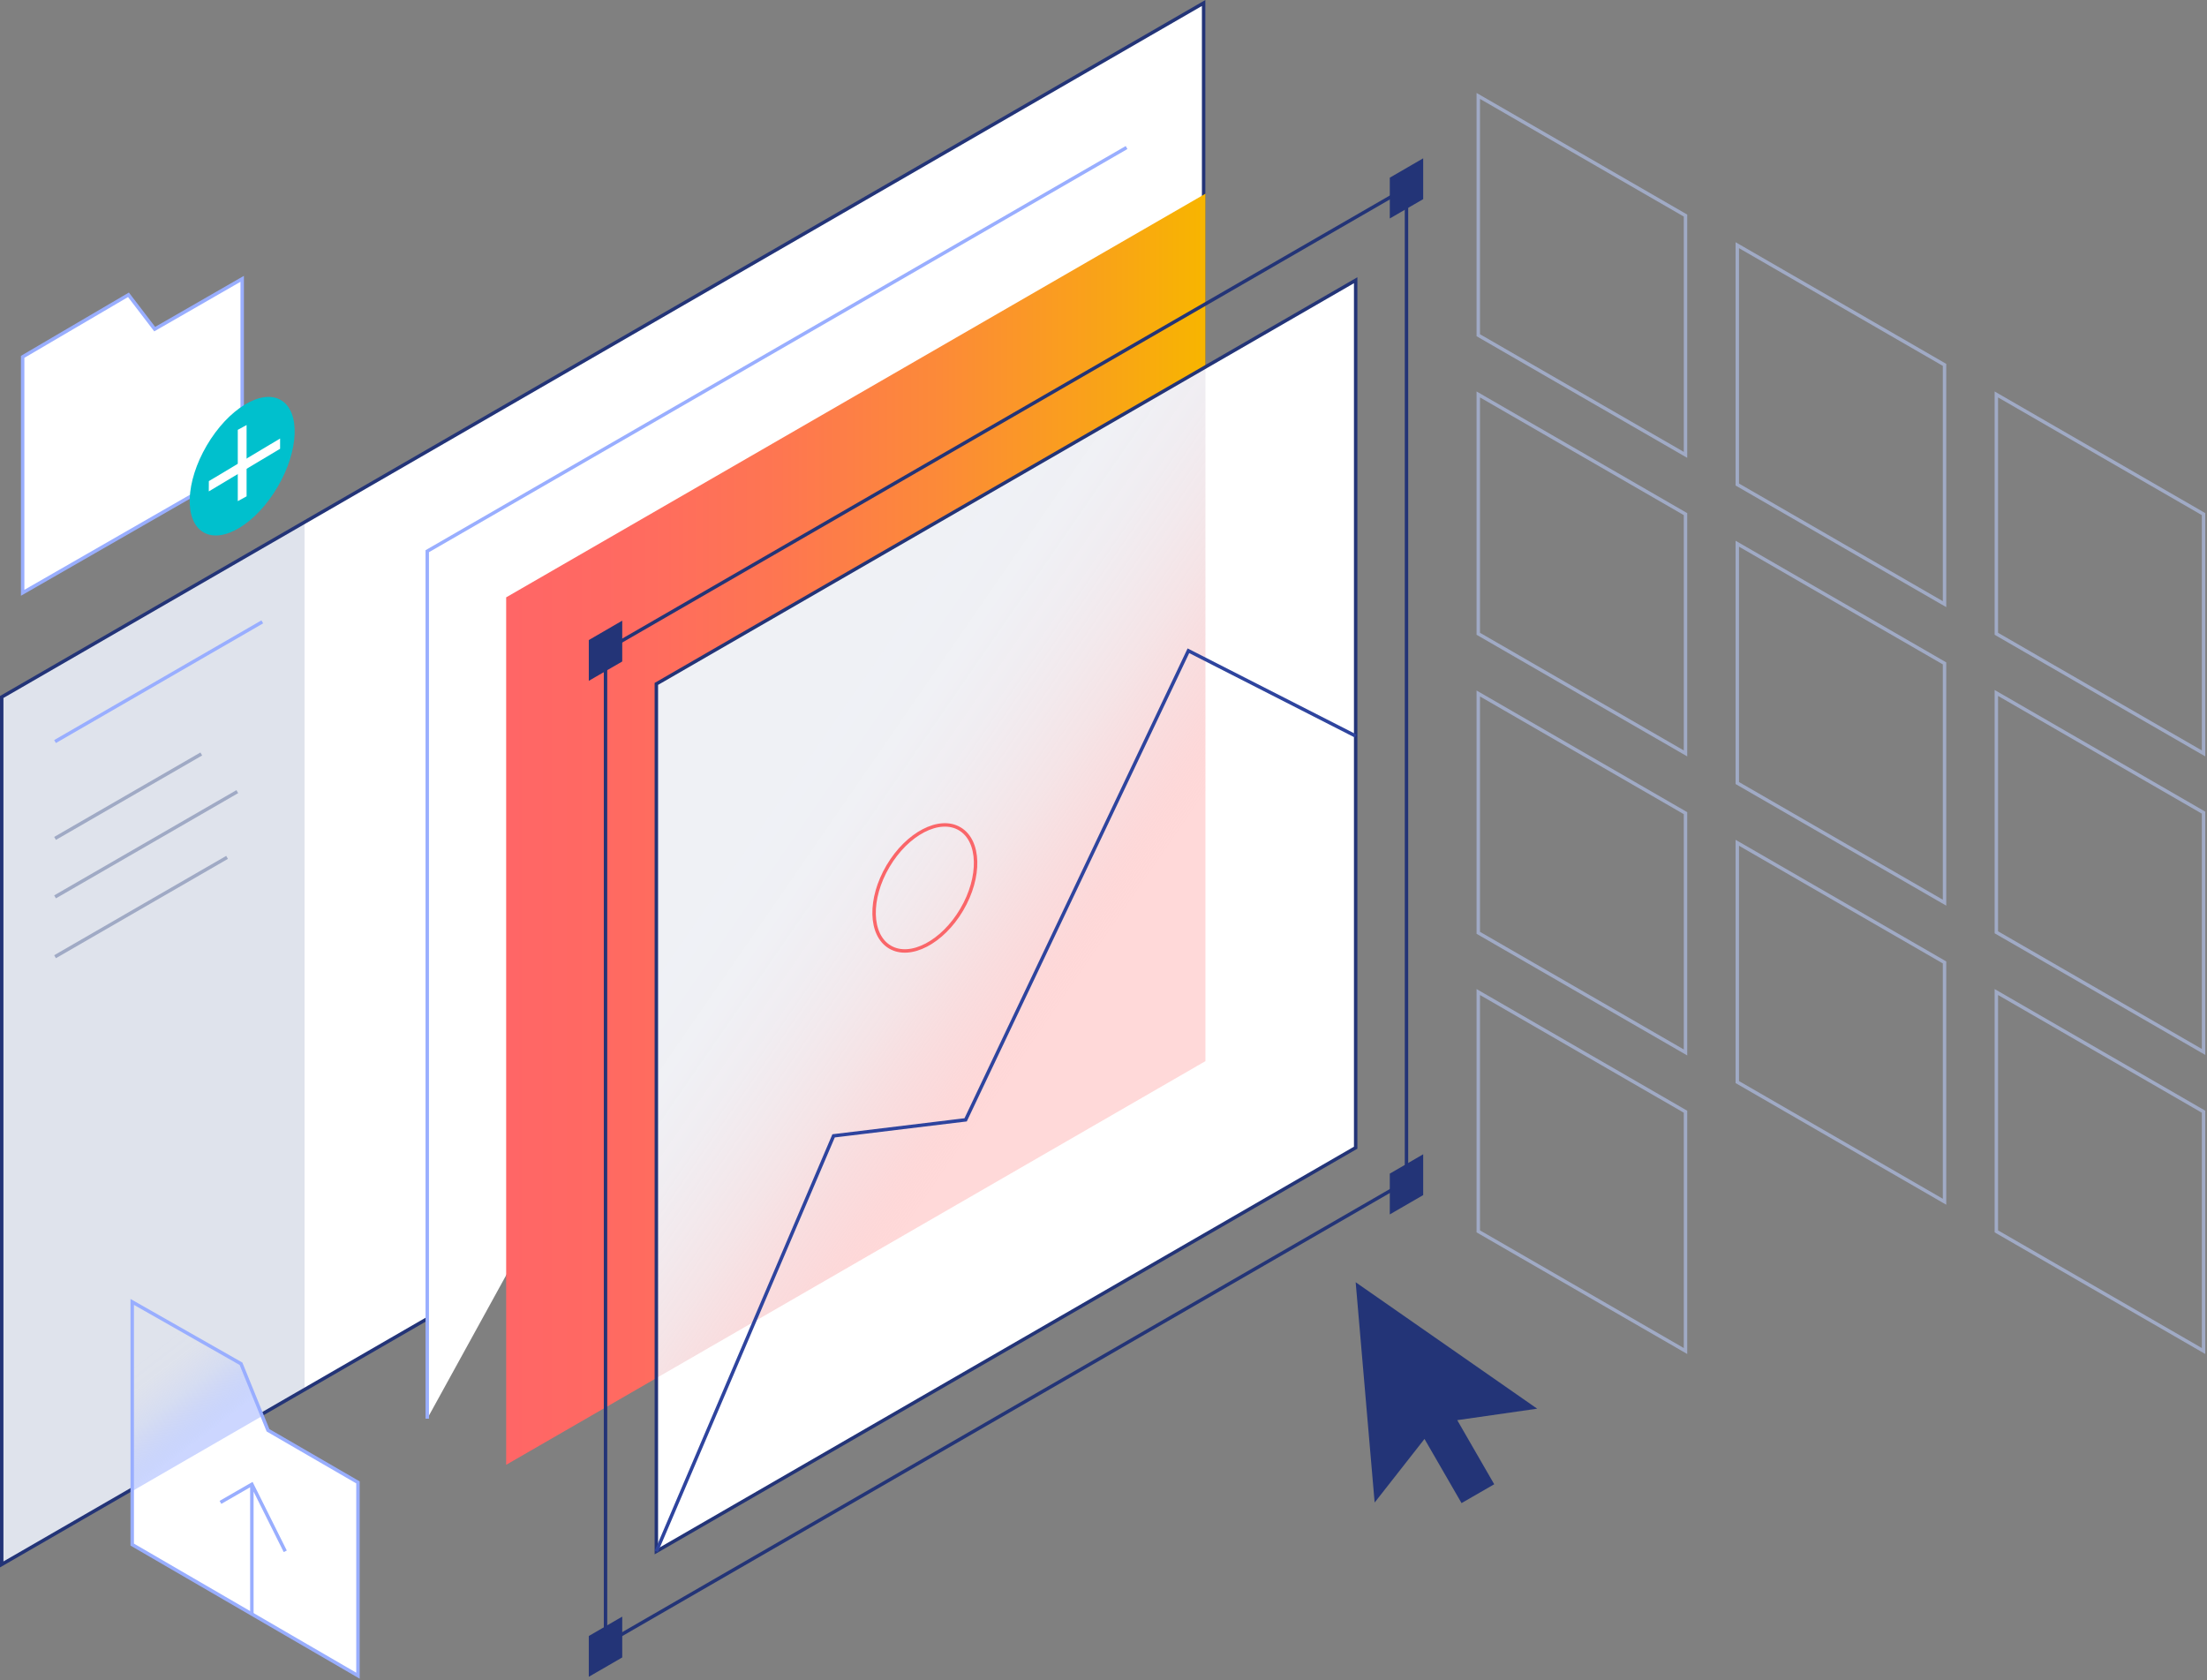 <svg xmlns="http://www.w3.org/2000/svg" width="641" height="488" viewBox="0 0 641 488">
    <rect x="0" y="0" width="641" height="488" fill="#808080" stroke="none"/>
    <defs>
        <linearGradient id="in7cc3xk7a" x1="0%" x2="100%" y1="50%" y2="50%">
            <stop offset="0%" stop-color="#F66"/>
            <stop offset="17%" stop-color="#FF6A61"/>
            <stop offset="39%" stop-color="#FE7651"/>
            <stop offset="62%" stop-color="#FC8A38"/>
            <stop offset="87%" stop-color="#F9A515"/>
            <stop offset="100%" stop-color="#F8B500"/>
        </linearGradient>
        <linearGradient id="0rgdcgt0kb" x1="65.283%" x2="36.089%" y1="69.429%" y2="32.314%">
            <stop offset="0%" stop-color="#F66" stop-opacity=".5"/>
            <stop offset="6%" stop-color="#FB7778" stop-opacity=".57"/>
            <stop offset="16%" stop-color="#F39397" stop-opacity=".68"/>
            <stop offset="28%" stop-color="#EDACB1" stop-opacity=".78"/>
            <stop offset="39%" stop-color="#E8C0C6" stop-opacity=".86"/>
            <stop offset="52%" stop-color="#E4CFD7" stop-opacity=".92"/>
            <stop offset="65%" stop-color="#E1DAE3" stop-opacity=".97"/>
            <stop offset="80%" stop-color="#E0E1EA" stop-opacity=".99"/>
            <stop offset="100%" stop-color="#DFE3EC"/>
        </linearGradient>
        <linearGradient id="f4a8kukjmc" x1="50.188%" x2="22.401%" y1="73.976%" y2="21.419%">
            <stop offset="0%" stop-color="#99AEFF" stop-opacity=".5"/>
            <stop offset="8%" stop-color="#A7B9FB" stop-opacity=".6"/>
            <stop offset="21%" stop-color="#B8C6F7" stop-opacity=".72"/>
            <stop offset="34%" stop-color="#C6D0F3" stop-opacity=".82"/>
            <stop offset="47%" stop-color="#D1D9F0" stop-opacity=".9"/>
            <stop offset="62%" stop-color="#D9DEEE" stop-opacity=".96"/>
            <stop offset="78%" stop-color="#DEE2EC" stop-opacity=".99"/>
            <stop offset="100%" stop-color="#DFE3EC"/>
        </linearGradient>
    </defs>
    <g fill="none" fill-rule="evenodd">
        <g>
            <g fill="#233477" fill-rule="nonzero">
                <path d="M0.74 0.41L6.25 64.39 20.73 45.92 31.49 64.55 40.98 59.08 30.24 40.46 53.46 37.13z" transform="translate(-220 -312) translate(613 684)"/>
            </g>
            <g>
                <path fill="#FFF" fill-rule="nonzero" d="M220.5 766.36L220.5 514.43 569.58 312.87 569.59 564.81z" transform="translate(-220 -312)"/>
                <path fill="#DFE3EC" fill-rule="nonzero" d="M220.5 766.36L220.5 514.43 308.45 463.69 308.46 715.64z" transform="translate(-220 -312)"/>
                <path stroke="#99AEFF" d="M235.99 527.37L296.18 492.61" transform="translate(-220 -312)"/>
                <path stroke="#A0AAC5" d="M235.99 555.5L278.46 530.98M235.99 572.48L288.92 541.92M235.99 589.86L285.95 561.01" transform="translate(-220 -312)"/>
                <path stroke="#233477" d="M220.5 766.36L220.5 514.43 569.58 312.87 569.59 564.81z" transform="translate(-220 -312)"/>
            </g>
            <g transform="translate(-220 -312) translate(344 354)">
                <path fill="#FFF" fill-rule="nonzero" stroke="#99AEFF" d="M0.09 370.03L0.09 118.09 203.2 0.85"/>
                <path fill="url(#in7cc3xk7a)" fill-rule="nonzero" d="M226.12 266.19L23.01 383.43 23.01 131.49 226.12 14.25z"/>
                <path fill="#FFF" fill-rule="nonzero" d="M269.74 291.33L66.63 408.57 66.63 156.63 269.74 39.39z"/>
                <path fill="url(#0rgdcgt0kb)" fill-rule="nonzero" d="M226.11 64.57L226.11 266.19 66.62 358.25 66.62 156.63z" opacity=".5"/>
                <path stroke="#233477" d="M269.74 291.33L66.63 408.57 66.63 156.63 269.74 39.39z"/>
                <ellipse cx="144.61" cy="215.886" stroke="#FA6669" rx="19.94" ry="12.43" transform="rotate(-59.46 144.61 215.886)"/>
                <path stroke="#2E449E" d="M66.63 408.57L118.11 287.89 156.46 283.24 221.16 147 269.74 171.76"/>
                <path stroke="#233477" d="M284.5 301.12L51.87 435.4 51.87 146.84 284.5 12.56z"/>
                <path fill="#233477" fill-rule="nonzero" stroke="#233477" d="M56.22 139.13L56.22 149.83 52.39 152.05 47.51 154.87 47.51 144.18zM288.85 4.85L288.85 15.55 285.02 17.77 280.15 20.59 280.15 9.89zM56.22 428.39L56.22 439.09 52.39 441.31 47.51 444.13 47.51 433.44zM288.85 294.11L288.85 304.81 285.02 307.02 280.15 309.84 280.15 299.15z"/>
            </g>
            <g stroke="#A0AAC5">
                <path d="M150.82 157.07L211 191.82 211 122.32 150.82 87.56zM75.58 113.72L135.77 148.47 135.77 78.97 75.58 44.21zM.35 70.36L60.54 105.11 60.54 35.61.35.86zM150.82 243.77L211 278.52 211 209.02 150.82 174.26zM75.58 200.42L135.77 235.17 135.77 165.67 75.58 130.91zM.35 157.07L60.54 191.82 60.54 122.32.35 87.56zM150.82 330.63L211 365.38 211 295.88 150.82 261.12zM75.58 287.27L135.77 322.03 135.77 252.52 75.58 217.77zM.35 243.92L60.54 278.67 60.54 209.17.35 174.41zM.35 330.63L60.54 365.38 60.54 295.88.35 261.12z" transform="translate(-220 -312) translate(649 339)"/>
            </g>
            <g>
                <path fill="#FFF" fill-rule="nonzero" d="M0.4 70.6L0.4 0.12 32 18.08 39.84 37.4 65.97 52.54 65.97 108.68z" transform="translate(-220 -312) translate(258 690)"/>
                <path fill="url(#f4a8kukjmc)" fill-rule="nonzero" d="M38.16 33.25L0.4 55.07 0.4 0.12 32 18.09z" transform="translate(-220 -312) translate(258 690)"/>
                <path stroke="#99AEFF" d="M35.15 90.79L35.15 53.09M26.03 58.34L35.15 53.09 44.85 72.55" transform="translate(-220 -312) translate(258 690)"/>
                <path stroke="#99AEFF" d="M0.4 70.6L0.4 0.12 32 18.08 39.84 37.4 65.97 52.54 65.97 108.68z" transform="translate(-220 -312) translate(258 690)"/>
            </g>
            <g fill-rule="nonzero" transform="translate(-220 -312) translate(226 392)">
                <path fill="#FFF" stroke="#99AEFF" d="M0.58 92.17L0.58 23.64 31.31 5.62 38.93 15.59 64.34 0.98 64.34 55.56z"/>
                <ellipse cx="64.34" cy="55.4" fill="#00C0CD" rx="22.25" ry="11.92" transform="rotate(-59.6 64.34 55.4)"/>
                <path fill="#FFF" d="M65.62 64.15L63.06 65.55 63.06 44.84 65.62 43.44z"/>
                <path fill="#FFF" d="M54.64 62.72L54.66 59.73 75.35 47.36 75.35 50.34z"/>
            </g>
        </g>
    </g>
</svg>
